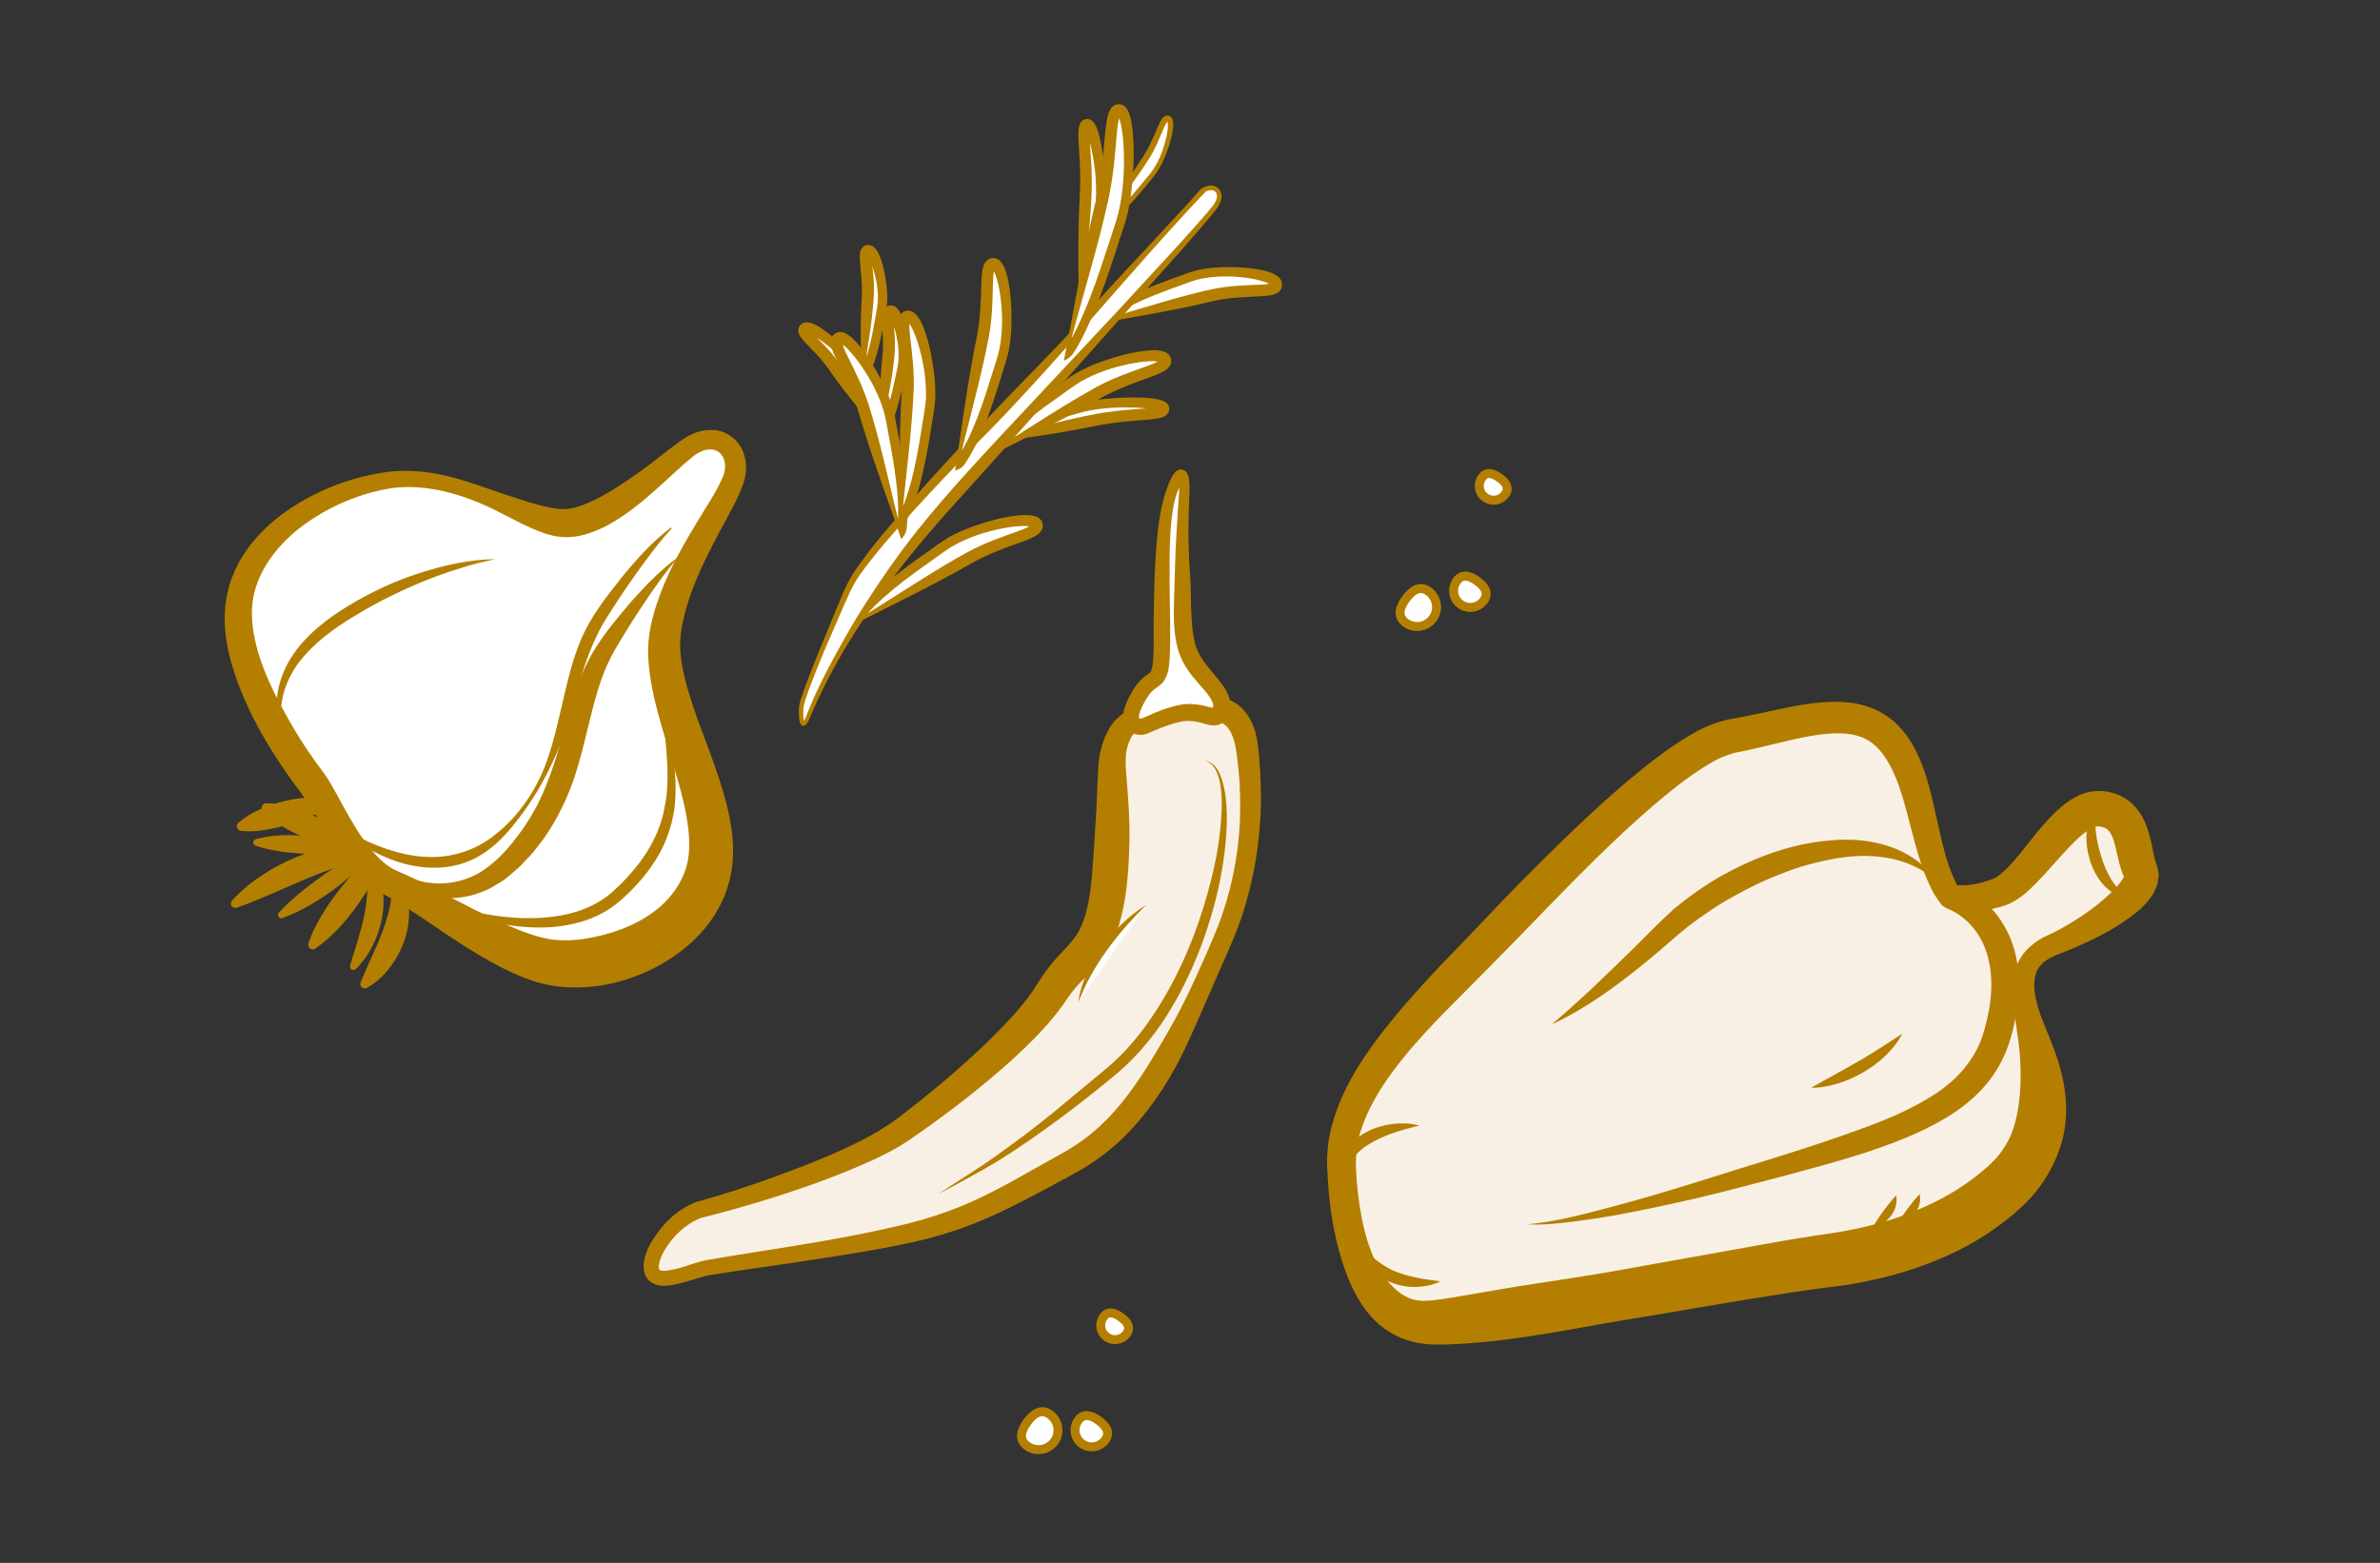 <?xml version="1.0" encoding="utf-8"?>
<!-- Generator: Adobe Illustrator 26.0.1, SVG Export Plug-In . SVG Version: 6.00 Build 0)  -->
<svg version="1.1" id="Capa_1" xmlns="http://www.w3.org/2000/svg" xmlns:xlink="http://www.w3.org/1999/xlink" x="0px" y="0px"
	 viewBox="0 0 199.04 130.72" style="enable-background:new 0 0 199.04 130.72;" xml:space="preserve">
<rect x="0" y="0" width="199.04" height="130.72" fill="#333333" stroke="none"/>
<style type="text/css">
	.st0{fill:#F9F0E5;}
	.st1{fill:#B47F00;}
	.st2{fill-rule:evenodd;clip-rule:evenodd;fill:#F9F0E5;}
	.st3{fill-rule:evenodd;clip-rule:evenodd;fill:#FFFFFF;}
	.st4{fill:#FFFFFF;}
	.st5{fill:none;stroke:#B47F00;stroke-width:3;stroke-miterlimit:10;}
	.st6{fill:#FEFEFE;}
	.st7{fill:#FEFEFE;stroke:#B47F00;stroke-width:1.5;stroke-linecap:round;stroke-linejoin:round;stroke-miterlimit:10;}
	.st8{fill:none;stroke:#B47F00;stroke-width:2;stroke-linecap:round;stroke-linejoin:round;stroke-miterlimit:10;}
	.st9{fill:#FEFEFE;stroke:#B47F00;stroke-width:0.75;stroke-miterlimit:10;}
</style>
<g>
	<g>
		<path class="st4" d="M81.7,37.11c2.24-1.31,6.07-2.27,8.57-2.97c2.51-0.7,7.04-0.57,7.06,0.04c0.02,0.61-2.52,0.34-5.6,0.93
			C88.66,35.7,81.7,37.11,81.7,37.11z"/>
		<path class="st1" d="M81.34,37.25c0.05-0.1,0.1-0.25,0.22-0.4c0.12-0.15,0.28-0.26,0.4-0.33l0.47-0.23
			c0.31-0.14,0.63-0.28,0.95-0.41c0.64-0.25,1.28-0.48,1.92-0.7c1.29-0.43,2.59-0.79,3.89-1.15c0.64-0.17,1.3-0.39,1.99-0.5
			c0.68-0.12,1.37-0.19,2.05-0.23c0.68-0.05,1.37-0.07,2.06-0.05c0.35,0.01,0.69,0.03,1.05,0.07c0.18,0.02,0.36,0.05,0.54,0.09
			c0.19,0.06,0.37,0.07,0.66,0.28c0.03,0.02,0.08,0.06,0.12,0.13c0.04,0.05,0.08,0.11,0.11,0.22c0.05,0.2,0,0.31-0.05,0.45
			c-0.06,0.11-0.14,0.19-0.22,0.26c-0.07,0.04-0.13,0.08-0.2,0.11c-0.24,0.1-0.42,0.13-0.61,0.16c-0.36,0.06-0.7,0.08-1.04,0.11
			c-0.68,0.05-1.34,0.1-2,0.18c-0.66,0.07-1.3,0.17-1.96,0.3c-0.69,0.14-1.39,0.28-2.1,0.4C86.78,36.53,83.94,36.84,81.34,37.25z
			 M82.07,36.98c2.69-0.64,5.13-1.39,7.59-1.94c0.62-0.15,1.24-0.27,1.87-0.39c0.66-0.13,1.36-0.23,2.03-0.3
			c0.68-0.07,1.36-0.12,2.03-0.17c0.33-0.03,0.67-0.05,0.97-0.1c0.15-0.02,0.3-0.06,0.37-0.09c0.01-0.01,0.03-0.01,0.03-0.01
			c-0.03,0.01-0.04,0.04-0.06,0.07c-0.09,0.06,0.03,0.37,0.06,0.35c0.02,0-0.14-0.07-0.27-0.1c-0.14-0.04-0.29-0.07-0.45-0.09
			c-0.31-0.05-0.64-0.08-0.96-0.1c-0.65-0.04-1.32-0.04-1.98-0.02c-0.66,0.03-1.32,0.1-1.96,0.21c-0.64,0.1-1.26,0.3-1.92,0.48
			c-1.3,0.36-2.59,0.71-3.86,1.13c-0.63,0.21-1.26,0.43-1.87,0.68c-0.31,0.13-0.61,0.26-0.9,0.4l-0.44,0.22
			c-0.03,0.02-0.01-0.01-0.04-0.08C82.26,37.06,82.17,36.99,82.07,36.98z"/>
	</g>
	<g>
		<path class="st4" d="M91.83,26.94c1.84-1.78,5.41-2.92,7.72-3.78c2.31-0.86,6.97-0.35,7.2,0.56c0.22,0.91-2.45,0.32-5.38,0.97
			C98.43,25.35,91.83,26.94,91.83,26.94z"/>
		<path class="st1" d="M91.48,27.13c0.03-0.11,0.06-0.26,0.14-0.43c0.08-0.16,0.22-0.3,0.32-0.39L92.36,26
			c0.28-0.2,0.57-0.39,0.86-0.56c0.59-0.34,1.19-0.64,1.8-0.92c1.22-0.56,2.47-1.01,3.71-1.46c0.59-0.23,1.28-0.48,1.96-0.57
			c0.68-0.11,1.36-0.15,2.04-0.15c0.68-0.01,1.35,0.03,2.03,0.12c0.34,0.05,0.68,0.1,1.02,0.19c0.35,0.09,0.69,0.18,1.08,0.47
			l0.14,0.12c0.05,0.06,0.1,0.15,0.14,0.23c0.09,0.16,0.1,0.35,0.06,0.55c-0.07,0.24-0.21,0.38-0.36,0.47
			c-0.12,0.07-0.25,0.12-0.35,0.15c-0.41,0.11-0.74,0.12-1.08,0.14c-0.67,0.04-1.32,0.06-1.96,0.11c-0.64,0.05-1.28,0.14-1.89,0.27
			c-0.66,0.15-1.35,0.32-2.03,0.46C96.79,26.21,94.03,26.65,91.48,27.13z M92.17,26.75c2.59-0.73,4.96-1.5,7.36-2.12
			c0.6-0.16,1.2-0.3,1.83-0.44c0.67-0.14,1.35-0.23,2.02-0.28c0.67-0.05,1.34-0.07,1.99-0.1c0.32-0.02,0.65-0.04,0.88-0.1
			c0.06-0.01,0.08-0.03,0.11-0.04c-0.01,0-0.02,0.01-0.02,0.02c-0.01,0.01-0.04,0.05-0.04,0.08c-0.02,0.04,0.01,0.05-0.01,0.08
			c0,0.01,0.02,0.02,0.02,0.01l-0.05-0.03c-0.13-0.11-0.43-0.25-0.72-0.32c-0.29-0.09-0.6-0.16-0.91-0.21
			c-0.62-0.11-1.27-0.16-1.91-0.18c-0.64-0.01-1.28,0.03-1.91,0.13c-0.63,0.09-1.19,0.29-1.83,0.53c-1.24,0.45-2.47,0.89-3.66,1.43
			c-0.59,0.27-1.17,0.56-1.72,0.89c-0.27,0.16-0.54,0.34-0.79,0.53l-0.37,0.29c-0.02,0.02-0.01,0-0.05-0.06
			C92.35,26.8,92.26,26.75,92.17,26.75z"/>
	</g>
	<g>
		<path class="st4" d="M82.2,38.3c1.59-2.4,5.16-4.75,7.44-6.39s7.37-2.7,7.8-1.87s-2.54,1.14-5.54,2.79
			C88.91,34.48,82.2,38.3,82.2,38.3z"/>
		<path class="st1" d="M81.92,38.57c0.01-0.12,0.01-0.29,0.06-0.48c0.05-0.19,0.15-0.36,0.24-0.48l0.36-0.45
			c0.25-0.29,0.51-0.57,0.78-0.84c0.54-0.54,1.11-1.03,1.69-1.51c1.17-0.95,2.39-1.82,3.6-2.68c0.59-0.42,1.23-0.9,1.93-1.23
			c0.69-0.34,1.4-0.62,2.13-0.85c0.72-0.24,1.46-0.44,2.21-0.58c0.38-0.07,0.76-0.13,1.16-0.16c0.4-0.02,0.79-0.06,1.32,0.12
			c0.12,0.02,0.31,0.17,0.44,0.35c0.1,0.19,0.16,0.42,0.07,0.66c-0.18,0.4-0.44,0.52-0.61,0.63c-0.38,0.21-0.74,0.34-1.1,0.47
			c-0.71,0.26-1.4,0.5-2.08,0.78c-0.68,0.27-1.33,0.58-1.97,0.92c-0.67,0.38-1.35,0.77-2.05,1.14
			C87.35,35.89,84.52,37.23,81.92,38.57z M82.49,38.03c2.59-1.59,4.94-3.16,7.35-4.59c0.6-0.36,1.22-0.71,1.84-1.06
			c0.68-0.37,1.37-0.68,2.08-0.96c0.7-0.28,1.42-0.53,2.11-0.78c0.34-0.12,0.69-0.26,0.95-0.4c0.15-0.06,0.21-0.18,0.19-0.11
			C97,30.2,97,30.24,97.02,30.27c0,0.05,0.07,0.05,0,0.03c-0.17-0.07-0.55-0.11-0.89-0.08c-0.35,0.01-0.7,0.05-1.06,0.11
			c-0.71,0.11-1.42,0.28-2.12,0.49c-0.69,0.21-1.37,0.48-2.02,0.8c-0.65,0.31-1.2,0.72-1.83,1.17c-1.21,0.86-2.42,1.71-3.56,2.64
			c-0.57,0.47-1.12,0.95-1.64,1.46c-0.26,0.26-0.5,0.52-0.74,0.79l-0.34,0.42c-0.02,0.03-0.02,0.01-0.08-0.03
			C82.7,38.02,82.59,38,82.49,38.03z"/>
	</g>
	<g>
		<path class="st4" d="M71.47,52.08c1.59-2.4,5.16-4.75,7.44-6.39c2.29-1.64,7.37-2.7,7.8-1.87s-2.54,1.14-5.54,2.79
			S71.47,52.08,71.47,52.08z"/>
		<path class="st1" d="M71.18,52.35c0.01-0.12,0.01-0.29,0.06-0.48c0.05-0.19,0.15-0.36,0.24-0.48l0.36-0.45
			c0.25-0.29,0.51-0.57,0.78-0.84c0.54-0.54,1.11-1.03,1.69-1.51c1.17-0.95,2.39-1.82,3.6-2.68c0.59-0.42,1.23-0.9,1.93-1.23
			c0.69-0.34,1.4-0.62,2.13-0.85c0.72-0.24,1.46-0.44,2.21-0.58c0.38-0.07,0.76-0.13,1.16-0.16c0.4-0.02,0.79-0.06,1.32,0.12
			c0.12,0.02,0.31,0.17,0.44,0.35c0.1,0.19,0.16,0.42,0.07,0.66c-0.18,0.4-0.44,0.52-0.61,0.63c-0.38,0.21-0.74,0.34-1.1,0.47
			c-0.71,0.26-1.4,0.5-2.08,0.78c-0.68,0.27-1.33,0.58-1.97,0.92c-0.67,0.38-1.35,0.77-2.05,1.14
			C76.61,49.66,73.78,51.01,71.18,52.35z M71.75,51.81c2.59-1.59,4.94-3.16,7.35-4.59c0.6-0.36,1.22-0.71,1.84-1.05
			c0.68-0.37,1.37-0.68,2.08-0.96c0.7-0.28,1.42-0.53,2.11-0.78c0.34-0.12,0.69-0.26,0.95-0.4c0.15-0.06,0.21-0.18,0.19-0.11
			c-0.01,0.06-0.01,0.1,0.01,0.13c0,0.05,0.07,0.05,0,0.03c-0.17-0.07-0.55-0.11-0.89-0.08c-0.35,0.01-0.7,0.05-1.06,0.11
			c-0.71,0.11-1.42,0.28-2.12,0.49c-0.69,0.21-1.37,0.48-2.02,0.8c-0.65,0.31-1.2,0.72-1.83,1.17c-1.21,0.86-2.42,1.71-3.56,2.64
			c-0.57,0.47-1.12,0.95-1.64,1.46c-0.26,0.26-0.5,0.52-0.74,0.79l-0.34,0.42c-0.02,0.03-0.02,0.01-0.08-0.03
			C71.96,51.8,71.85,51.78,71.75,51.81z"/>
	</g>
	<g>
		<path class="st4" d="M67.55,60.05c0,0,3.02-8.31,11.97-18.28s21.52-23.4,22.26-24.7c0.74-1.29-0.66-1.87-1.45-0.87
			s-7.41,7.98-10.01,11.16c-2.6,3.18-17.57,17.81-19.32,21.78c-1.75,3.97-3.91,9.13-3.98,9.99C66.94,59.99,67.05,61.25,67.55,60.05z
			"/>
		<path class="st1" d="M67.39,59.99c0.86-2.26,2-4.39,3.18-6.49c1.18-2.1,2.49-4.13,3.88-6.1c2.77-3.96,6.05-7.52,9.31-11.02
			l9.84-10.51l4.87-5.29c0.81-0.89,1.61-1.78,2.39-2.68c0.36-0.46,0.83-0.89,0.91-1.39c0.04-0.25-0.05-0.46-0.24-0.55
			c-0.2-0.09-0.47-0.07-0.69,0.06C94.33,22.86,88.3,30.5,81.52,37.26c-1.64,1.75-3.31,3.47-4.92,5.24
			c-1.61,1.77-3.23,3.55-4.61,5.47c-0.7,0.94-1.13,2.05-1.62,3.15l-1.43,3.3c-0.46,1.11-0.91,2.22-1.32,3.34
			c-0.19,0.57-0.44,1.12-0.44,1.68c-0.01,0.29,0,0.59,0.06,0.85c0.01,0.06,0.05,0.12,0.03,0.1c-0.02-0.02-0.09-0.01-0.08-0.01
			c0,0,0.01-0.01,0.03-0.04C67.27,60.26,67.33,60.12,67.39,59.99z M67.7,60.11c-0.07,0.15-0.12,0.29-0.24,0.44
			c-0.02,0.03-0.07,0.08-0.13,0.12c-0.05,0.04-0.21,0.06-0.29-0.01c-0.13-0.12-0.14-0.21-0.16-0.29c-0.08-0.33-0.07-0.63-0.07-0.94
			c0-0.65,0.27-1.22,0.45-1.79c0.41-1.13,0.86-2.25,1.31-3.36l1.37-3.33l0.7-1.66c0.25-0.54,0.55-1.12,0.9-1.6
			c1.37-2.01,2.96-3.82,4.53-5.63c1.59-1.81,3.2-3.59,4.86-5.32c1.65-1.74,3.3-3.49,4.98-5.2c1.67-1.73,3.36-3.41,4.9-5.25
			c1.59-1.81,3.23-3.56,4.87-5.31l2.45-2.64l1.22-1.32l0.6-0.67c0.18-0.2,0.38-0.5,0.69-0.66c0.3-0.17,0.69-0.24,1.04-0.08
			c0.37,0.16,0.54,0.61,0.47,0.96c-0.12,0.72-0.63,1.13-0.98,1.61c-0.78,0.92-1.56,1.83-2.36,2.73l-4.8,5.37l-9.58,10.74
			c-3.16,3.62-6.51,7.04-9.4,10.84C72.14,51.63,69.53,55.7,67.7,60.11z"/>
	</g>
	<g>
		<path class="st4" d="M72.15,31.45c0.94-1.48,1.29-4.04,1.6-5.71c0.31-1.67-0.51-4.75-1.11-4.78c-0.6-0.03,0.05,1.69-0.06,3.76
			S72.15,31.45,72.15,31.45z"/>
		<path class="st1" d="M72.27,31.08c-0.03-0.07-0.11-0.13-0.18-0.14c-0.08-0.01-0.11,0.03-0.11,0.03l0.14-0.28
			c0.09-0.19,0.17-0.39,0.25-0.59c0.15-0.41,0.28-0.83,0.38-1.26c0.21-0.86,0.36-1.74,0.52-2.63c0.08-0.47,0.16-0.85,0.15-1.28
			c0-0.42-0.04-0.86-0.11-1.29c-0.08-0.43-0.19-0.85-0.32-1.26c-0.07-0.2-0.14-0.4-0.23-0.58c-0.08-0.18-0.21-0.36-0.25-0.39
			c0,0-0.01-0.01,0,0c0.02,0.02,0.05,0.03,0.08,0.03c0.07,0.01,0.1,0,0.2-0.05c0.14-0.14,0.07-0.12,0.08-0.04
			c-0.01,0.15,0.01,0.37,0.04,0.58c0.05,0.44,0.12,0.9,0.15,1.36c0.03,0.47,0.05,0.94,0.02,1.42c-0.03,0.43-0.05,0.83-0.1,1.25
			C72.83,27.59,72.51,29.23,72.27,31.08z M72.03,31.82c0-1.76-0.09-3.73-0.02-5.7c0.01-0.49,0.05-0.98,0.07-1.46
			c0.02-0.43,0.01-0.86-0.03-1.29l-0.12-1.34c-0.02-0.23-0.05-0.46-0.02-0.77c0.03-0.13,0-0.38,0.32-0.65
			c0.17-0.13,0.35-0.14,0.51-0.11c0.08,0.02,0.17,0.05,0.24,0.09c0.06,0.04,0.09,0.07,0.13,0.1c0.28,0.28,0.36,0.51,0.47,0.75
			c0.1,0.23,0.17,0.46,0.23,0.69c0.13,0.46,0.22,0.92,0.28,1.39c0.07,0.46,0.11,0.93,0.11,1.41c0.01,0.48-0.09,0.99-0.17,1.41
			c-0.16,0.89-0.32,1.79-0.54,2.68c-0.12,0.45-0.24,0.89-0.4,1.34c-0.08,0.22-0.17,0.44-0.27,0.66l-0.16,0.32
			c-0.05,0.1-0.15,0.23-0.28,0.32C72.25,31.76,72.12,31.79,72.03,31.82z"/>
	</g>
	<g>
		<path class="st4" d="M73.47,36c-0.18-1.74-1.5-3.97-2.3-5.47c-0.8-1.5-3.35-3.41-3.83-3.06c-0.49,0.35,1.09,1.29,2.29,2.98
			S73.47,36,73.47,36z"/>
		<path class="st1" d="M73.33,35.63c-0.07-0.04-0.17-0.04-0.23,0.01c-0.06,0.04-0.07,0.1-0.07,0.09l-0.06-0.31
			c-0.05-0.21-0.11-0.41-0.17-0.62c-0.13-0.41-0.3-0.82-0.48-1.22c-0.37-0.81-0.8-1.59-1.23-2.39c-0.22-0.42-0.41-0.77-0.68-1.1
			c-0.26-0.33-0.56-0.65-0.89-0.94c-0.33-0.28-0.67-0.55-1.03-0.78c-0.18-0.12-0.36-0.23-0.54-0.31c-0.17-0.09-0.39-0.16-0.44-0.15
			c0,0-0.02,0,0,0c0.03,0,0.06-0.01,0.08-0.02c0.06-0.04,0.08-0.06,0.12-0.16c0.03-0.19-0.02-0.14,0.04-0.08
			c0.09,0.12,0.24,0.28,0.39,0.43c0.31,0.31,0.65,0.63,0.97,0.97c0.32,0.34,0.62,0.71,0.9,1.1c0.24,0.35,0.48,0.69,0.7,1.04
			C71.6,32.56,72.36,34.04,73.33,35.63z M73.6,36.37c-1.09-1.38-2.39-2.87-3.56-4.46c-0.29-0.39-0.58-0.8-0.85-1.19
			c-0.25-0.35-0.53-0.68-0.82-1l-0.93-0.97c-0.16-0.17-0.32-0.34-0.5-0.59c-0.06-0.12-0.24-0.29-0.15-0.71
			c0.06-0.21,0.19-0.32,0.33-0.41c0.08-0.04,0.16-0.06,0.24-0.08c0.07-0.01,0.11,0,0.17,0c0.4,0.05,0.6,0.17,0.83,0.29
			c0.22,0.12,0.42,0.26,0.61,0.4c0.39,0.28,0.74,0.59,1.08,0.91c0.34,0.32,0.67,0.66,0.96,1.04c0.3,0.37,0.54,0.83,0.74,1.21
			c0.43,0.8,0.86,1.6,1.24,2.44c0.19,0.42,0.37,0.85,0.52,1.3c0.08,0.22,0.14,0.45,0.2,0.68l0.08,0.35
			c0.02,0.11,0.03,0.27-0.02,0.43C73.74,36.18,73.65,36.29,73.6,36.37z"/>
	</g>
	<g>
		<path class="st4" d="M73.6,36.48c1-1.44,1.46-3.98,1.83-5.64s-0.31-4.76-0.9-4.82s-0.02,1.69-0.21,3.75S73.6,36.48,73.6,36.48z"/>
		<path class="st1" d="M73.74,36.11c-0.03-0.07-0.1-0.14-0.18-0.14c-0.08-0.01-0.12,0.03-0.11,0.03l0.16-0.28
			c0.1-0.19,0.19-0.38,0.27-0.58c0.17-0.4,0.31-0.82,0.43-1.24c0.25-0.85,0.44-1.73,0.63-2.61c0.1-0.46,0.19-0.85,0.2-1.27
			c0.02-0.42,0-0.86-0.06-1.29c-0.06-0.43-0.15-0.86-0.27-1.27c-0.06-0.2-0.13-0.41-0.21-0.59c-0.07-0.18-0.19-0.37-0.23-0.4
			c0,0-0.01-0.01,0,0c0.02,0.02,0.05,0.03,0.08,0.04c0.07,0.01,0.1,0,0.2-0.04c0.15-0.13,0.08-0.12,0.08-0.04
			c-0.01,0.15,0,0.37,0.01,0.59c0.03,0.44,0.08,0.9,0.1,1.37c0.01,0.47,0.01,0.94-0.04,1.42c-0.04,0.43-0.09,0.83-0.15,1.24
			C74.43,32.65,74.05,34.27,73.74,36.11z M73.46,36.84c0.07-1.76,0.07-3.73,0.22-5.7c0.03-0.49,0.09-0.98,0.13-1.45
			c0.04-0.42,0.04-0.86,0.03-1.29l-0.07-1.34c-0.01-0.23-0.03-0.47,0.01-0.77c0.03-0.13,0.01-0.38,0.35-0.64
			c0.18-0.12,0.35-0.12,0.52-0.09c0.08,0.02,0.16,0.06,0.24,0.1c0.06,0.04,0.08,0.07,0.13,0.11c0.27,0.29,0.34,0.53,0.43,0.76
			c0.09,0.24,0.15,0.47,0.2,0.7c0.11,0.46,0.18,0.93,0.22,1.4c0.05,0.47,0.07,0.94,0.05,1.42c-0.01,0.48-0.13,0.98-0.23,1.4
			c-0.2,0.88-0.39,1.77-0.66,2.66c-0.13,0.44-0.28,0.88-0.45,1.32c-0.09,0.22-0.19,0.43-0.29,0.65l-0.17,0.32
			c-0.06,0.09-0.16,0.23-0.29,0.31C73.68,36.79,73.55,36.82,73.46,36.84z"/>
	</g>
	<g>
		<path class="st4" d="M92.16,18.81c1.55-0.83,3.11-2.88,4.2-4.18c1.09-1.31,1.9-4.38,1.39-4.7s-0.79,1.5-1.9,3.24
			C94.74,14.91,92.16,18.81,92.16,18.81z"/>
		<path class="st1" d="M92.3,18.68c0.07-0.12-0.01-0.2,0.04-0.2l0.27-0.18c0.18-0.13,0.35-0.26,0.52-0.41
			c0.34-0.29,0.66-0.6,0.96-0.92c0.62-0.65,1.19-1.34,1.76-2.04c0.61-0.67,1.03-1.42,1.34-2.26c0.15-0.42,0.27-0.84,0.37-1.27
			c0.08-0.41,0.16-0.91,0.07-1.21c-0.02-0.08-0.02-0.02,0.01-0.04c0.04-0.02-0.03,0.02-0.08,0.11c-0.1,0.16-0.2,0.36-0.28,0.57
			c-0.18,0.41-0.35,0.83-0.54,1.25c-0.2,0.42-0.41,0.83-0.66,1.22l-0.72,1.09C94.39,15.78,93.34,17.18,92.3,18.68z M92.01,18.94
			c0.94-1.53,1.87-3.15,2.88-4.75L95.66,13c0.24-0.37,0.44-0.76,0.63-1.16c0.19-0.4,0.36-0.81,0.54-1.23
			c0.09-0.21,0.18-0.42,0.33-0.64c0.07-0.1,0.16-0.26,0.42-0.31c0.25-0.04,0.47,0.21,0.48,0.35c0.14,0.58,0,1-0.09,1.47
			c-0.11,0.45-0.25,0.89-0.42,1.32c-0.31,0.85-0.79,1.71-1.4,2.37c-0.57,0.7-1.15,1.4-1.78,2.06c-0.32,0.33-0.64,0.65-0.99,0.95
			c-0.18,0.15-0.36,0.29-0.55,0.43l-0.29,0.2C92.42,18.91,92.14,18.95,92.01,18.94z"/>
	</g>
	<g>
		<path class="st4" d="M90.28,26.31c0.97-2.41,1.37-6.33,1.7-8.91c0.33-2.58-0.45-7.05-1.06-6.98s0.03,2.54-0.11,5.67
			C90.67,19.23,90.28,26.31,90.28,26.31z"/>
		<path class="st1" d="M90.37,25.93c-0.03-0.09-0.11-0.18-0.19-0.19c-0.08-0.02-0.1,0-0.09-0.03l0.15-0.47
			c0.09-0.31,0.18-0.63,0.26-0.95c0.16-0.64,0.29-1.3,0.41-1.95c0.23-1.32,0.39-2.65,0.56-3.98c0.08-0.68,0.19-1.33,0.19-1.97
			c0.02-0.65-0.01-1.32-0.07-1.97c-0.07-0.66-0.17-1.31-0.31-1.95c-0.07-0.32-0.15-0.64-0.24-0.94c-0.05-0.15-0.1-0.3-0.16-0.43
			c-0.05-0.12-0.15-0.27-0.14-0.25c-0.02,0.03,0.31,0.11,0.36,0.01c0.04-0.02,0.06-0.04,0.06-0.07c0,0,0,0.02-0.01,0.03
			c-0.02,0.07-0.03,0.23-0.03,0.38c0,0.3,0.02,0.64,0.04,0.97c0.05,0.67,0.1,1.35,0.13,2.03c0.03,0.68,0.03,1.38,0,2.05
			c-0.03,0.64-0.06,1.27-0.12,1.9C91,20.65,90.62,23.18,90.37,25.93z M90.2,26.69c0.03-2.63-0.07-5.48,0.02-8.36
			c0.02-0.71,0.06-1.43,0.09-2.13c0.03-0.67,0.04-1.32,0.02-1.99c-0.02-0.66-0.07-1.33-0.11-2c-0.02-0.34-0.04-0.68-0.04-1.05
			c0.01-0.19,0.01-0.37,0.07-0.63c0.02-0.07,0.05-0.14,0.08-0.21c0.06-0.09,0.13-0.19,0.23-0.26C90.7,10,90.79,9.93,91,9.96
			c0.11,0.01,0.18,0.04,0.23,0.07c0.07,0.04,0.11,0.07,0.14,0.1c0.25,0.26,0.29,0.43,0.37,0.61c0.07,0.18,0.12,0.35,0.17,0.53
			c0.09,0.34,0.16,0.69,0.22,1.03c0.12,0.68,0.2,1.36,0.25,2.05c0.06,0.68,0.09,1.37,0.07,2.06c-0.01,0.7-0.13,1.39-0.21,2.05
			c-0.17,1.34-0.34,2.68-0.58,4.02c-0.12,0.67-0.25,1.34-0.41,2.01c-0.08,0.33-0.17,0.67-0.27,1l-0.16,0.5
			c-0.05,0.13-0.13,0.31-0.26,0.45C90.43,26.55,90.29,26.63,90.2,26.69z"/>
	</g>
	<g>
		<path class="st4" d="M75.35,44.7c0.53-2.82-0.39-6.96-0.88-9.71s-3.4-7.02-4.29-6.73c-0.89,0.3,1.03,2.58,2.03,5.82
			S75.35,44.7,75.35,44.7z"/>
		<path class="st1" d="M75.33,44.31c-0.05-0.09-0.14-0.16-0.21-0.17c-0.07-0.01-0.09,0-0.08-0.04l0.05-0.53
			c0.02-0.36,0.03-0.72,0.02-1.08c-0.01-0.72-0.07-1.45-0.16-2.17c-0.17-1.45-0.44-2.9-0.71-4.35c-0.14-0.75-0.25-1.43-0.5-2.1
			c-0.24-0.67-0.54-1.33-0.89-1.96c-0.36-0.63-0.75-1.24-1.18-1.81c-0.22-0.28-0.44-0.56-0.68-0.81c-0.22-0.25-0.52-0.49-0.69-0.55
			c-0.07-0.04-0.02,0.01,0.02-0.02c0.03-0.01,0.06-0.03,0.1-0.08c0.03-0.07-0.01,0.05,0.06,0.2c0.09,0.29,0.25,0.62,0.4,0.95
			c0.32,0.65,0.66,1.32,0.97,2.01c0.31,0.69,0.59,1.39,0.82,2.12c0.2,0.68,0.41,1.35,0.59,2.03C74,38.64,74.58,41.39,75.33,44.31z
			 M75.37,45.09c-0.93-2.75-2.03-5.67-2.97-8.66c-0.24-0.74-0.46-1.49-0.68-2.23c-0.21-0.68-0.47-1.36-0.77-2.02
			c-0.29-0.67-0.62-1.31-0.95-1.99c-0.16-0.34-0.33-0.68-0.45-1.1c-0.05-0.2-0.16-0.47,0.01-0.88c0.11-0.23,0.31-0.35,0.51-0.42
			c0.22-0.04,0.45-0.01,0.55,0.05c0.51,0.24,0.76,0.53,1.03,0.82c0.27,0.29,0.5,0.6,0.72,0.91c0.44,0.62,0.83,1.27,1.18,1.94
			c0.36,0.67,0.68,1.35,0.94,2.08c0.27,0.72,0.4,1.51,0.53,2.21c0.27,1.45,0.55,2.92,0.72,4.41c0.09,0.74,0.15,1.49,0.16,2.25
			c0.01,0.38,0,0.76-0.02,1.14l-0.05,0.57c-0.02,0.14-0.06,0.34-0.16,0.51C75.57,44.88,75.45,45,75.37,45.09z"/>
	</g>
	<g>
		<path class="st4" d="M75.32,43.67c1.45-2.47,1.97-6.68,2.43-9.44c0.46-2.76-0.84-7.76-1.78-7.78c-0.94-0.02,0.1,2.77-0.05,6.17
			S75.32,43.67,75.32,43.67z"/>
		<path class="st1" d="M75.43,43.29c-0.01-0.1-0.08-0.19-0.14-0.23c-0.06-0.04-0.08-0.03-0.06-0.06l0.22-0.48
			c0.14-0.33,0.27-0.66,0.38-1.01c0.23-0.68,0.42-1.39,0.58-2.1c0.33-1.42,0.56-2.88,0.79-4.34c0.12-0.75,0.25-1.43,0.24-2.14
			c0-0.71-0.06-1.44-0.18-2.15c-0.12-0.71-0.29-1.42-0.5-2.1c-0.11-0.34-0.23-0.68-0.37-0.99c-0.13-0.31-0.33-0.63-0.47-0.75
			c-0.05-0.06-0.02,0,0.02-0.01c0.04,0.01,0.06-0.01,0.12-0.05c0.05-0.06-0.02,0.05-0.01,0.21c-0.01,0.3,0.02,0.67,0.06,1.03
			c0.08,0.72,0.18,1.47,0.24,2.22c0.06,0.75,0.09,1.51,0.06,2.28c-0.04,0.71-0.07,1.41-0.13,2.11
			C76.08,37.5,75.71,40.29,75.43,43.29z M75.2,44.04c0.05-2.9,0-6.03,0.11-9.15c0.02-0.78,0.07-1.56,0.11-2.32
			c0.03-0.71,0.01-1.44-0.04-2.16c-0.05-0.73-0.14-1.45-0.22-2.19c-0.04-0.38-0.08-0.75-0.06-1.19c0.02-0.2,0.01-0.49,0.3-0.83
			c0.18-0.18,0.41-0.23,0.62-0.22c0.22,0.04,0.43,0.15,0.5,0.24c0.4,0.39,0.53,0.75,0.69,1.12c0.15,0.37,0.27,0.73,0.37,1.1
			c0.21,0.74,0.35,1.48,0.46,2.23c0.11,0.75,0.19,1.5,0.18,2.27c0.01,0.77-0.13,1.56-0.25,2.26c-0.23,1.46-0.47,2.93-0.81,4.39
			c-0.17,0.73-0.36,1.46-0.61,2.17c-0.12,0.36-0.26,0.71-0.41,1.07l-0.24,0.52c-0.07,0.13-0.17,0.3-0.32,0.43
			C75.46,43.91,75.31,43.98,75.2,44.04z"/>
	</g>
	<g>
		<path class="st4" d="M80.03,39.01c1.79-2.24,2.9-6.34,3.75-9s0.27-7.8-0.66-7.95s-0.29,2.76-0.92,6.1S80.03,39.01,80.03,39.01z"/>
		<path class="st1" d="M80.2,38.66c0-0.1-0.05-0.2-0.11-0.25c-0.06-0.05-0.08-0.04-0.05-0.07l0.29-0.45
			c0.18-0.31,0.36-0.62,0.52-0.94c0.33-0.65,0.61-1.32,0.88-2c0.53-1.36,0.96-2.77,1.4-4.18c0.23-0.73,0.45-1.38,0.54-2.09
			c0.1-0.71,0.14-1.43,0.13-2.15c-0.02-0.72-0.08-1.45-0.2-2.15c-0.06-0.35-0.13-0.7-0.23-1.03c-0.08-0.32-0.24-0.67-0.35-0.81
			c-0.04-0.06-0.02,0,0.02-0.01c0.03,0.01,0.07,0,0.12-0.03c0.06-0.05-0.03,0.04-0.04,0.2c-0.06,0.3-0.07,0.66-0.08,1.02
			c-0.02,0.73-0.03,1.48-0.08,2.23c-0.05,0.75-0.13,1.51-0.27,2.26c-0.14,0.7-0.27,1.38-0.43,2.07
			C81.66,33.01,80.9,35.72,80.2,38.66z M79.87,39.36c0.46-2.87,0.85-5.97,1.41-9.04c0.13-0.77,0.29-1.53,0.44-2.29
			c0.13-0.7,0.21-1.42,0.26-2.14c0.05-0.73,0.06-1.45,0.09-2.2c0.02-0.38,0.03-0.75,0.11-1.18c0.05-0.2,0.08-0.49,0.42-0.78
			c0.2-0.15,0.44-0.17,0.65-0.13c0.21,0.07,0.41,0.2,0.46,0.31c0.34,0.44,0.42,0.82,0.53,1.21c0.1,0.38,0.16,0.76,0.21,1.14
			c0.1,0.76,0.14,1.51,0.14,2.27c0.01,0.76-0.03,1.51-0.14,2.27c-0.1,0.77-0.35,1.52-0.56,2.21c-0.44,1.41-0.88,2.84-1.42,4.23
			c-0.27,0.7-0.57,1.39-0.91,2.07c-0.17,0.34-0.36,0.67-0.55,1l-0.31,0.48c-0.08,0.12-0.22,0.27-0.38,0.38
			C80.14,39.27,79.98,39.32,79.87,39.36z"/>
	</g>
	<g>
		<path class="st4" d="M89.13,29.82c2.01-2.83,3.47-7.84,4.55-11.12s0.87-9.4-0.07-9.52c-0.94-0.11-0.51,3.34-1.42,7.41
			C91.29,20.66,89.13,29.82,89.13,29.82z"/>
		<path class="st1" d="M89.29,29.47c0.01-0.12-0.04-0.24-0.09-0.3c-0.05-0.06-0.06-0.07-0.03-0.12l0.34-0.56
			c0.21-0.38,0.42-0.77,0.61-1.17c0.38-0.8,0.73-1.62,1.05-2.45c0.64-1.66,1.19-3.37,1.75-5.08c0.28-0.87,0.58-1.69,0.73-2.54
			c0.17-0.86,0.27-1.74,0.32-2.62c0.04-0.88,0.04-1.77-0.02-2.65c-0.03-0.44-0.08-0.87-0.15-1.29c-0.07-0.4-0.2-0.89-0.33-1.05
			c-0.01-0.02-0.01,0,0.01,0c0.04,0.03,0.1,0.03,0.12,0.04c0.03-0.01,0.05-0.03,0.07-0.02c0.02-0.02,0.02-0.03,0.01,0
			c-0.04,0.05-0.1,0.27-0.14,0.45c-0.08,0.4-0.12,0.85-0.16,1.29c-0.08,0.89-0.15,1.8-0.26,2.7c-0.11,0.9-0.26,1.82-0.45,2.7
			c-0.2,0.84-0.38,1.68-0.6,2.51C91.23,22.62,90.22,25.93,89.29,29.47z M88.97,30.18c0.69-3.47,1.31-7.17,2.1-10.86
			c0.19-0.92,0.41-1.83,0.62-2.74c0.2-0.87,0.34-1.73,0.45-2.61c0.11-0.88,0.19-1.77,0.27-2.67c0.05-0.45,0.09-0.91,0.18-1.39
			c0.07-0.25,0.09-0.48,0.3-0.81c0.04-0.07,0.11-0.16,0.23-0.24c0.1-0.08,0.23-0.13,0.37-0.14c0.13-0.03,0.3,0.01,0.44,0.08
			c0.11,0.07,0.21,0.16,0.26,0.23c0.22,0.3,0.27,0.54,0.34,0.78c0.06,0.24,0.11,0.48,0.14,0.71c0.07,0.47,0.1,0.93,0.12,1.39
			c0.04,0.92,0.02,1.83-0.05,2.74c-0.06,0.91-0.16,1.82-0.34,2.73c-0.16,0.92-0.49,1.79-0.76,2.63c-0.55,1.71-1.11,3.43-1.76,5.12
			c-0.33,0.84-0.68,1.68-1.07,2.51c-0.2,0.41-0.41,0.82-0.63,1.22l-0.35,0.59c-0.09,0.14-0.23,0.32-0.4,0.45
			C89.26,30.04,89.09,30.11,88.97,30.18z"/>
	</g>
</g>
<g>
	<g>
		<path class="st1" d="M19.4,75.33c0.75-0.85,1.62-1.53,2.54-2.14c0.92-0.61,1.9-1.13,2.94-1.54c1.04-0.41,2.12-0.75,3.27-0.87
			c1.13-0.13,2.34-0.11,3.43,0.34c0.19,0.08,0.28,0.29,0.2,0.48c-0.05,0.13-0.18,0.21-0.31,0.23l-0.02,0
			c-1.03,0.08-1.99,0.32-2.96,0.61c-0.96,0.29-1.91,0.66-2.86,1.06c-1.9,0.78-3.78,1.7-5.82,2.42l-0.01,0
			c-0.19,0.07-0.4-0.03-0.47-0.22C19.28,75.57,19.31,75.43,19.4,75.33z"/>
	</g>
	<g>
		<path class="st1" d="M25.8,78.88c0.27-0.8,0.63-1.52,1.04-2.21c0.4-0.69,0.85-1.35,1.33-1.98c0.48-0.63,0.98-1.25,1.51-1.83
			c0.26-0.3,0.54-0.58,0.82-0.86c0.27-0.26,0.59-0.6,0.8-0.75l0.18-0.14c0.14-0.11,0.35-0.08,0.45,0.07
			c0.05,0.07,0.07,0.16,0.06,0.24c-0.08,0.6-0.24,0.9-0.39,1.32c-0.17,0.38-0.34,0.75-0.54,1.11c-0.38,0.72-0.83,1.39-1.3,2.04
			c-0.47,0.65-0.98,1.27-1.54,1.85c-0.56,0.58-1.16,1.13-1.86,1.6c-0.18,0.12-0.41,0.07-0.53-0.11
			C25.77,79.11,25.76,78.99,25.8,78.88z"/>
	</g>
	<g>
		<path class="st1" d="M30.18,82.13c0.57-1.44,1.22-2.71,1.73-4c0.26-0.65,0.44-1.3,0.62-1.96c0.16-0.67,0.23-1.35,0.32-2.12l0-0.04
			c0.02-0.2,0.21-0.35,0.41-0.33c0.12,0.01,0.22,0.08,0.28,0.18c0.43,0.73,0.66,1.59,0.67,2.45c0.01,0.86-0.16,1.72-0.44,2.51
			c-0.3,0.79-0.71,1.52-1.22,2.17c-0.51,0.65-1.1,1.21-1.86,1.63c-0.18,0.1-0.41,0.04-0.51-0.15c-0.06-0.1-0.06-0.22-0.02-0.32
			L30.18,82.13z"/>
	</g>
	<g>
		<path class="st1" d="M29.28,80.75c0.44-1.46,0.91-2.85,1.2-4.24c0.14-0.7,0.21-1.4,0.24-2.1c0.02-0.71-0.07-1.4-0.17-2.16l0-0.02
			c-0.02-0.15,0.08-0.29,0.23-0.31c0.1-0.01,0.2,0.03,0.26,0.11c0.48,0.66,0.82,1.46,0.95,2.28c0.13,0.83,0.1,1.67-0.04,2.48
			c-0.16,0.81-0.42,1.59-0.79,2.31c-0.37,0.72-0.82,1.39-1.42,1.96c-0.11,0.1-0.29,0.1-0.39-0.01c-0.07-0.07-0.09-0.18-0.06-0.27
			L29.28,80.75z"/>
	</g>
	<g>
		<path class="st1" d="M19.94,68.82c0.52-0.46,1.09-0.79,1.68-1.07c0.59-0.28,1.19-0.49,1.82-0.66c0.62-0.16,1.26-0.3,1.92-0.35
			c0.65-0.06,1.34-0.07,2.04,0.12c0.2,0.05,0.33,0.26,0.27,0.46c-0.03,0.1-0.1,0.19-0.18,0.24l-0.03,0.01
			c-1.12,0.62-2.28,1.08-3.48,1.43c-0.6,0.18-1.21,0.32-1.85,0.42c-0.63,0.1-1.28,0.15-1.96,0.08c-0.21-0.02-0.37-0.21-0.36-0.42
			C19.82,68.97,19.87,68.88,19.94,68.82z"/>
	</g>
	<g>
		<path class="st1" d="M21.39,70.19c1.29-0.36,2.58-0.38,3.86-0.29c0.64,0.05,1.28,0.14,1.92,0.28c0.63,0.14,1.28,0.33,1.88,0.68
			c0.13,0.08,0.18,0.25,0.1,0.38c-0.05,0.08-0.13,0.13-0.22,0.14l-0.02,0c-1.26,0.08-2.51,0.09-3.77,0.01
			c-1.26-0.09-2.51-0.23-3.77-0.66c-0.15-0.05-0.23-0.21-0.18-0.36C21.22,70.28,21.3,70.22,21.39,70.19z"/>
	</g>
	<g>
		<path class="st1" d="M22.25,67.19c0.7-0.02,1.34,0.1,1.97,0.27c0.63,0.17,1.23,0.39,1.82,0.67c0.58,0.28,1.15,0.59,1.69,0.97
			c0.54,0.38,1.07,0.81,1.48,1.41c0.12,0.17,0.08,0.41-0.09,0.53c-0.09,0.06-0.19,0.08-0.29,0.06l-0.03-0.01
			c-1.26-0.25-2.44-0.65-3.59-1.15c-0.57-0.25-1.14-0.54-1.68-0.87c-0.54-0.33-1.07-0.71-1.55-1.2c-0.15-0.15-0.15-0.4,0-0.55
			C22.05,67.23,22.15,67.19,22.25,67.19z"/>
	</g>
	<g>
		<path class="st1" d="M23.32,76.33c1.11-1.2,2.37-2.17,3.65-3.09c1.28-0.92,2.63-1.76,3.9-2.61l0.03-0.02
			c0.13-0.08,0.29-0.05,0.38,0.07c0.06,0.09,0.06,0.2,0.01,0.28c-0.42,0.78-1,1.37-1.58,1.94c-0.59,0.56-1.22,1.07-1.87,1.55
			c-1.3,0.94-2.68,1.78-4.23,2.34c-0.14,0.05-0.3-0.02-0.35-0.17C23.23,76.51,23.26,76.4,23.32,76.33z"/>
	</g>
	<g>
		<path class="st4" d="M57.5,37.48c-2.26,1.66-7.21,6.79-10.82,6.26s-8.91-4.72-15.03-3.44c-6.11,1.29-11.69,5.58-11.74,11.11
			c-0.05,5.53,4.95,12.43,6.12,13.95s3.88,7.26,6.74,8.52s8.69,5.58,12.87,6.52s11.84-1.32,13.53-7.24
			c1.7-5.91-4.56-14.5-3.55-20.36s5.49-11.01,5.84-13.27C61.83,37.28,59.75,35.83,57.5,37.48z"/>
		<path class="st1" d="M57.99,38.15c-2.24,1.84-4.32,4.22-7.2,5.8c-0.74,0.38-1.53,0.71-2.43,0.89c-0.46,0.06-0.92,0.13-1.42,0.07
			c-0.52-0.03-0.9-0.17-1.32-0.27c-1.59-0.55-2.89-1.33-4.24-1.99c-2.67-1.31-5.59-2.16-8.43-1.85c-2.82,0.4-5.63,1.62-7.87,3.35
			c-2.24,1.74-3.92,4.2-4.01,6.83c-0.08,2.63,1.03,5.42,2.38,7.96c0.68,1.28,1.42,2.55,2.24,3.77c0.41,0.61,0.83,1.21,1.27,1.78
			c0.53,0.71,0.89,1.39,1.26,2.05c0.72,1.33,1.42,2.63,2.26,3.8c0.43,0.57,0.87,1.13,1.37,1.59c0.25,0.21,0.5,0.44,0.76,0.59
			c0.13,0.09,0.25,0.17,0.38,0.22c0.13,0.06,0.22,0.11,0.44,0.2c1.52,0.64,2.82,1.39,4.18,2.08c1.34,0.7,2.67,1.37,3.99,1.99
			c1.32,0.6,2.66,1.16,3.91,1.45c0.64,0.15,1.16,0.19,1.79,0.19c0.62-0.01,1.25-0.06,1.89-0.18c2.53-0.44,5.1-1.51,6.7-3.31
			c0.79-0.88,1.38-1.95,1.61-3.06c0.24-1.12,0.15-2.45-0.09-3.81c-0.49-2.75-1.57-5.59-2.37-8.59c-0.4-1.51-0.75-3.08-0.83-4.77
			c-0.04-0.83,0.04-1.75,0.21-2.57c0.17-0.8,0.4-1.58,0.67-2.33c1.07-3.02,2.78-5.66,4.33-8.2c0.38-0.63,0.75-1.27,1-1.87
			c0.25-0.55,0.28-1.1,0.12-1.57c-0.18-0.44-0.52-0.75-1.01-0.79C59.05,37.54,58.48,37.77,57.99,38.15z M57.01,36.81
			c0.72-0.5,1.62-0.92,2.66-0.84c1.05,0.03,2.06,0.8,2.45,1.76c0.41,0.95,0.32,2.01,0,2.85c-0.3,0.81-0.66,1.5-1.02,2.18
			c-1.45,2.69-2.88,5.27-3.68,8.01c-0.2,0.68-0.36,1.37-0.46,2.05c-0.09,0.66-0.11,1.26-0.04,1.94c0.13,1.33,0.52,2.71,0.97,4.09
			c0.91,2.78,2.18,5.55,2.95,8.72c0.37,1.58,0.63,3.31,0.35,5.18c-0.29,1.87-1.12,3.59-2.31,4.98c-1.18,1.39-2.64,2.46-4.18,3.24
			c-1.55,0.79-3.2,1.31-4.92,1.52c-0.86,0.1-1.74,0.13-2.63,0.07c-0.88-0.07-1.86-0.26-2.67-0.55c-1.65-0.56-3.04-1.33-4.4-2.12
			c-2.68-1.57-5.13-3.51-7.59-4.88l-0.57-0.31c-0.22-0.11-0.4-0.25-0.57-0.39c-0.37-0.27-0.67-0.57-0.97-0.87
			c-0.59-0.59-1.09-1.22-1.58-1.85c-0.96-1.26-1.82-2.54-2.66-3.81c-0.42-0.63-0.8-1.27-1.19-1.76c-0.48-0.63-0.93-1.26-1.36-1.91
			c-0.87-1.29-1.68-2.62-2.39-4.02c-0.7-1.4-1.32-2.86-1.78-4.4c-0.46-1.54-0.74-3.18-0.59-4.9c0.15-1.71,0.8-3.35,1.74-4.71
			c0.95-1.36,2.16-2.48,3.47-3.39c2.64-1.81,5.63-2.91,8.8-3.27c1.6-0.13,3.19,0.06,4.71,0.43c1.52,0.38,2.96,0.92,4.41,1.41
			c1.44,0.48,2.89,0.98,4.22,1.23c0.69,0.13,1.15,0.12,1.74,0c0.58-0.14,1.2-0.38,1.81-0.68c1.23-0.61,2.45-1.41,3.65-2.27
			C54.59,38.71,55.7,37.74,57.01,36.81z"/>
	</g>
	<g>
		<path class="st1" d="M35.12,74.91c1.3,0.61,2.72,0.96,4.11,1.28c1.4,0.3,2.82,0.53,4.24,0.59c1.42,0.06,2.84-0.04,4.18-0.37
			c1.34-0.34,2.61-0.94,3.61-1.85c2.09-1.89,3.81-4.22,4.31-6.98c0.29-1.37,0.3-2.8,0.2-4.23c-0.08-1.43-0.28-2.87-0.44-4.31
			c0.76,2.78,1.45,5.67,1.06,8.67c-0.22,1.48-0.75,2.94-1.55,4.21c-0.8,1.28-1.81,2.39-2.92,3.37c-1.15,1.03-2.59,1.69-4.06,2
			c-1.47,0.33-2.98,0.35-4.44,0.2c-1.46-0.15-2.91-0.44-4.3-0.87C37.74,76.16,36.33,75.71,35.12,74.91z"/>
	</g>
	<g>
		<path class="st1" d="M28.44,69.12c1.57,0.98,3.25,1.78,5,2.21c1.74,0.46,3.57,0.5,5.24-0.05c1.69-0.51,3.15-1.65,4.38-3.03
			c1.21-1.39,2.14-3.02,2.73-4.76c0.6-1.74,0.97-3.54,1.4-5.35c0.43-1.8,0.88-3.66,1.74-5.39c0.88-1.75,2.06-3.18,3.22-4.65
			c1.19-1.44,2.46-2.84,3.96-3.98l0.06,0.08c-1.25,1.37-2.33,2.87-3.39,4.38c-0.53,0.75-1.04,1.52-1.54,2.3
			c-0.5,0.79-0.99,1.52-1.35,2.35c-1.59,3.21-2.01,7.04-3.65,10.46c-0.78,1.71-1.75,3.32-2.9,4.81c-1.11,1.48-2.51,2.94-4.38,3.62
			c-1.86,0.69-3.92,0.54-5.73-0.05c-1.81-0.61-3.48-1.58-4.85-2.86L28.44,69.12z"/>
	</g>
	<g>
		<path class="st1" d="M30.44,71.41c1.45,1.08,3.07,1.92,4.74,2.29c1.67,0.41,3.37,0.14,4.78-0.63c1.41-0.79,2.56-2.08,3.57-3.47
			c1.01-1.38,1.8-2.9,2.38-4.53c1.26-3.2,1.67-6.93,3.55-10.3c0.97-1.69,2.13-3.02,3.31-4.43c1.22-1.36,2.48-2.7,3.97-3.76
			c-1.18,1.38-2.21,2.85-3.19,4.35c-0.5,0.74-0.97,1.51-1.44,2.27c-0.47,0.78-0.92,1.51-1.27,2.28c-1.42,3.11-1.75,6.75-3.07,10.29
			c-0.67,1.75-1.57,3.47-2.74,4.96c-0.29,0.38-0.59,0.75-0.93,1.08c-0.33,0.34-0.62,0.7-1.02,1.01c-0.38,0.31-0.72,0.66-1.15,0.92
			c-0.44,0.24-0.83,0.55-1.3,0.72c-1.82,0.84-3.97,0.87-5.75,0.17C33.12,73.95,31.59,72.82,30.44,71.41z"/>
	</g>
	<g>
		<path class="st1" d="M23.68,61.32c-0.49-0.96-0.6-2.1-0.49-3.2c0.15-1.1,0.56-2.16,1.15-3.11c1.2-1.89,3.02-3.27,4.86-4.38
			c1.86-1.12,3.83-2.04,5.89-2.7c2.05-0.66,4.19-1.14,6.34-1.16c-1.05,0.21-2.08,0.47-3.09,0.81c-1.02,0.3-2.01,0.67-2.99,1.07
			c-1.95,0.81-3.85,1.73-5.64,2.84c-1.81,1.07-3.49,2.31-4.74,3.95C23.76,57.07,23.13,59.23,23.68,61.32z"/>
	</g>
</g>
<g>
	<g>
		<path class="st0" d="M163.05,74.95c-2.45-3.66-2.09-10.01-5.09-13.26s-8.3-0.97-13.14-0.14s-15.32,12.02-20.54,17.42
			s-12.34,11.9-12.12,18.45s2.21,13.32,7.51,13.2s27.3-4.46,32.9-5.15s11.12-2.56,15.16-6.3c4.04-3.74,3.35-8.74,2.18-12.83
			s-1.04-6.2,1.86-7.38s8.01-4.31,7.23-6.11s-0.41-4.96-3.36-5.23s-5.85,6.09-8.48,6.99S163.05,74.95,163.05,74.95z"/>
		<path class="st1" d="M162.42,75.74c-0.23-0.3-0.46-0.62-0.66-0.95c-0.16-0.29-0.27-0.52-0.4-0.78c-0.23-0.51-0.45-1.03-0.62-1.55
			c-0.36-1.03-0.63-2.06-0.89-3.07c-0.53-2-0.99-4-1.9-5.57c-0.45-0.78-1-1.45-1.63-1.84c-0.64-0.41-1.43-0.61-2.31-0.64
			c-1.78-0.06-3.75,0.43-5.76,0.92c-1.01,0.24-2.04,0.49-3.11,0.69c-0.74,0.2-1.54,0.51-2.36,1.04c-1.64,0.99-3.22,2.27-4.75,3.59
			c-3.07,2.66-5.97,5.6-8.84,8.56c-2.85,2.96-5.83,5.96-8.7,8.85c-1.42,1.47-2.78,2.97-3.96,4.56c-1.18,1.59-2.19,3.29-2.74,5.07
			c-0.3,0.89-0.38,1.8-0.4,2.69c0.03,0.99,0.1,2,0.24,2.98c0.25,1.97,0.71,3.92,1.58,5.58c0.88,1.64,2.18,2.85,3.56,2.91
			c0.16,0.04,0.35,0.03,0.53,0.01c0.18-0.01,0.33,0,0.59-0.04c0.46-0.06,0.93-0.11,1.43-0.2l2.99-0.51c4.03-0.72,8.15-1.23,12.21-2
			l12.27-2.2c1.04-0.18,2.06-0.35,3.14-0.51c1.04-0.15,1.96-0.28,2.93-0.48c1.91-0.38,3.77-0.92,5.52-1.66
			c1.75-0.74,3.4-1.65,4.85-2.79c0.37-0.27,0.71-0.59,1.06-0.88c0.29-0.29,0.6-0.57,0.84-0.88c0.51-0.62,0.9-1.3,1.18-2.06
			c0.53-1.5,0.71-3.28,0.67-5.21c-0.03-0.97-0.11-1.95-0.28-2.98c-0.15-1.07-0.33-2.15-0.36-3.3c-0.01-0.58,0.03-1.18,0.17-1.81
			c0.14-0.62,0.45-1.26,0.9-1.74c0.44-0.49,0.96-0.86,1.48-1.14c0.57-0.28,0.97-0.45,1.42-0.7c1.73-0.95,3.45-2.16,4.67-3.48
			c0.29-0.33,0.54-0.66,0.64-0.89c0-0.04,0.01-0.07,0.03-0.11c-0.01-0.01-0.04,0.03-0.02,0.05c-0.02,0.04,0,0.16,0.03,0.17
			l-0.19-0.48c-0.41-1.22-0.51-2.21-0.79-2.91c-0.14-0.34-0.29-0.55-0.43-0.67c-0.15-0.11-0.33-0.22-0.66-0.25
			c-0.28-0.1-0.92,0.21-1.6,0.81c-1.37,1.2-2.6,2.9-4.25,4.46c-0.42,0.39-0.91,0.79-1.53,1.11c-0.75,0.35-1.21,0.42-1.81,0.55
			c-0.57,0.11-1.17,0.17-1.77,0.16c-0.3,0-0.61-0.03-0.92-0.08c-0.16-0.02-0.31-0.05-0.47-0.09L162.98,76l-0.13-0.04l-0.07-0.03
			C162.76,75.91,162.79,75.98,162.42,75.74z M163.69,74.16c-0.34-0.23-0.29-0.15-0.27-0.16l0.02,0l0.06,0.01l0.13,0.02
			c0.09,0.01,0.19,0.02,0.3,0.02c0.21,0,0.42,0,0.63-0.02c0.43-0.04,0.87-0.12,1.31-0.25c0.41-0.12,0.96-0.31,1.13-0.44
			c0.28-0.2,0.6-0.46,0.92-0.79c1.31-1.34,2.41-3.14,4.11-4.75c0.45-0.4,0.91-0.81,1.57-1.14c0.29-0.18,0.68-0.31,1.08-0.41
			c0.38-0.09,0.91-0.11,1.27-0.07c0.7,0.06,1.53,0.35,2.18,0.89c0.66,0.54,1.07,1.24,1.32,1.86c0.49,1.24,0.58,2.35,0.81,3.1
			l0.08,0.25c0.09,0.26,0.18,0.63,0.19,0.92c-0.02,0.27-0.06,0.57-0.13,0.82c-0.08,0.21-0.17,0.42-0.26,0.62
			c-0.4,0.67-0.84,1.14-1.3,1.53c-1.82,1.51-3.74,2.4-5.73,3.26c-1.08,0.43-1.9,0.69-2.42,1.27c-0.51,0.54-0.64,1.37-0.53,2.28
			c0.13,0.92,0.44,1.87,0.83,2.79c0.39,0.96,0.83,2,1.16,3.07c0.66,2.13,0.96,4.64,0.15,7.09c-0.39,1.21-1,2.37-1.76,3.39
			c-0.38,0.52-0.81,0.97-1.25,1.42c-0.43,0.4-0.85,0.79-1.31,1.14c-1.79,1.45-3.78,2.61-5.86,3.46c-2.08,0.87-4.23,1.48-6.39,1.9
			c-1.06,0.22-2.21,0.36-3.22,0.48c-0.97,0.12-2,0.27-3.01,0.43c-4.07,0.62-8.16,1.35-12.26,2.03c-4.11,0.64-8.17,1.53-12.36,1.99
			c-1.05,0.09-2.09,0.21-3.18,0.25c-0.53,0.03-1.1,0.04-1.67,0.04c-0.26,0.01-0.63-0.03-0.96-0.07c-0.34-0.03-0.67-0.08-1.01-0.19
			c-1.34-0.34-2.57-1.13-3.4-2.09c-0.86-0.95-1.41-2.03-1.87-3.08c-0.85-2.13-1.32-4.27-1.57-6.41c-0.14-1.07-0.19-2.14-0.24-3.22
			c0-1.17,0.12-2.36,0.46-3.44c0.61-2.21,1.7-4.17,2.93-5.94c1.23-1.78,2.6-3.42,4-4.99c1.4-1.58,2.86-3.07,4.29-4.55
			c1.43-1.48,2.84-3.01,4.31-4.49c2.93-2.96,5.9-5.91,9.13-8.65c1.63-1.36,3.29-2.7,5.22-3.84c0.93-0.57,2.06-1.09,3.35-1.35
			c0.97-0.16,1.96-0.37,2.98-0.59c2.03-0.42,4.14-0.96,6.52-0.84c1.18,0.07,2.48,0.39,3.57,1.13c1.11,0.74,1.87,1.77,2.41,2.8
			c1.08,2.1,1.45,4.23,1.91,6.24c0.22,1.01,0.45,1.99,0.73,2.93c0.14,0.47,0.31,0.92,0.49,1.36l0.28,0.62
			C163.61,73.89,163.65,74.01,163.69,74.16z"/>
	</g>
	<g>
		<path class="st1" d="M129.76,85.69c2.4-2.02,4.62-4.19,6.84-6.36c1.1-1.1,2.16-2.18,3.38-3.3c1.25-1.03,2.57-1.97,3.97-2.77
			c2.82-1.56,5.91-2.73,9.18-2.97c1.62-0.16,3.3-0.02,4.86,0.5c1.55,0.52,2.98,1.47,3.87,2.79c-1.22-1.01-2.64-1.61-4.11-1.84
			c-1.46-0.25-2.97-0.17-4.43,0.1c-1.46,0.27-2.92,0.66-4.31,1.23c-1.41,0.52-2.77,1.19-4.08,1.93c-1.33,0.72-2.56,1.59-3.76,2.49
			c-1.15,0.91-2.32,2.02-3.55,3C135.19,82.47,132.63,84.36,129.76,85.69z"/>
	</g>
	<g>
		<path class="st1" d="M127.78,102.4c2.38-0.22,4.7-0.85,7.01-1.46c2.31-0.61,4.6-1.29,6.88-2c4.55-1.45,9.18-2.78,13.62-4.39
			c2.22-0.8,4.4-1.68,6.3-2.89c1.92-1.19,3.39-2.8,4.13-4.79c0.69-2.04,1.07-4.38,0.62-6.42c-0.39-2.05-1.74-3.81-3.62-4.51
			l0.67-1.99c2.73,0.83,4.65,3.39,5.2,6.01c0.29,1.32,0.3,2.66,0.15,3.94c-0.17,1.3-0.4,2.5-0.87,3.77
			c-0.46,1.25-1.19,2.43-2.09,3.4c-0.9,0.98-1.95,1.77-3.04,2.43c-2.19,1.31-4.5,2.16-6.8,2.93c-2.31,0.74-4.64,1.36-6.96,1.98
			c-2.32,0.6-4.63,1.23-6.97,1.78c-2.34,0.54-4.69,1.05-7.06,1.48c-1.19,0.2-2.37,0.39-3.57,0.53
			C130.18,102.34,128.98,102.48,127.78,102.4z"/>
	</g>
	<g>
		<path class="st1" d="M118.69,94.14c-1.56,0.39-3.01,0.81-4.23,1.58c-0.62,0.37-1.12,0.87-1.55,1.45
			c-0.46,0.57-0.71,1.28-1.03,2.03c-0.09-0.79-0.04-1.66,0.36-2.43c0.36-0.77,0.97-1.44,1.69-1.89c0.73-0.44,1.53-0.73,2.34-0.84
			C117.08,93.92,117.91,93.92,118.69,94.14z"/>
	</g>
	<g>
		<path class="st1" d="M120.46,107.17c-0.62,0.32-1.32,0.45-2.02,0.47c-0.7,0.02-1.42-0.11-2.09-0.37
			c-0.67-0.27-1.29-0.72-1.74-1.28c-0.48-0.55-0.72-1.25-0.82-1.93c0.48,0.51,0.87,1.01,1.37,1.38c0.49,0.37,0.99,0.7,1.56,0.91
			C117.85,106.81,119.1,107,120.46,107.17z"/>
	</g>
	<g>
		<path class="st1" d="M151.47,90.98c1.33-0.77,2.61-1.43,3.87-2.17c0.63-0.35,1.24-0.74,1.86-1.13c0.63-0.38,1.22-0.81,1.89-1.21
			c-0.73,1.37-1.93,2.44-3.25,3.21c-0.67,0.38-1.37,0.71-2.1,0.93C153,90.83,152.24,90.99,151.47,90.98z"/>
	</g>
	<g>
		<path class="st1" d="M156.63,102.65c0.29-0.56,0.59-0.96,0.9-1.39c0.32-0.41,0.6-0.81,1.04-1.27c0.14,0.62-0.08,1.24-0.44,1.72
			C157.76,102.18,157.26,102.57,156.63,102.65z"/>
	</g>
	<g>
		<path class="st1" d="M158.6,102.53c0.29-0.56,0.59-0.96,0.9-1.39c0.32-0.41,0.6-0.81,1.04-1.27c0.14,0.62-0.08,1.24-0.44,1.72
			C159.73,102.06,159.23,102.45,158.6,102.53z"/>
	</g>
	<g>
		<path class="st1" d="M175.64,67.64c-0.32,0.23-0.37,0.58-0.4,0.93c-0.03,0.34,0,0.7,0.04,1.05c0.09,0.7,0.24,1.4,0.46,2.06
			c0.2,0.67,0.48,1.32,0.84,1.9c0.37,0.58,0.83,1.09,1.56,1.38c-0.79,0.15-1.63-0.3-2.17-0.89c-0.57-0.6-0.93-1.33-1.18-2.08
			c-0.23-0.76-0.35-1.55-0.29-2.35c0.03-0.4,0.11-0.8,0.26-1.18C174.92,68.08,175.21,67.65,175.64,67.64z"/>
	</g>
</g>
<path class="st9" d="M85.91,118.94c-0.53,0.73-0.74,1.47-0.01,2c0.73,0.53,1.74,0.36,2.27-0.36c0.53-0.73,0.36-1.74-0.36-2.27
	C87.08,117.78,86.44,118.22,85.91,118.94z"/>
<path class="st9" d="M92.28,110.15c-0.39,0.54-0.27,1.29,0.27,1.67c0.54,0.39,1.29,0.27,1.67-0.27s0.06-0.99-0.48-1.38
	C93.21,109.79,92.67,109.61,92.28,110.15z"/>
<path class="st9" d="M90.17,118.8c-0.45,0.63-0.31,1.5,0.31,1.95c0.63,0.45,1.5,0.31,1.95-0.31c0.45-0.63,0.08-1.17-0.55-1.63
	C91.26,118.36,90.62,118.17,90.17,118.8z"/>
<path class="st9" d="M117.57,50.09c-0.53,0.73-0.74,1.47-0.01,2c0.73,0.53,1.74,0.36,2.27-0.36s0.36-1.74-0.36-2.27
	C118.73,48.93,118.1,49.37,117.57,50.09z"/>
<path class="st9" d="M123.94,39.94c-0.39,0.54-0.27,1.29,0.27,1.67c0.54,0.39,1.29,0.27,1.67-0.27s0.06-0.99-0.48-1.38
	C124.86,39.58,124.33,39.41,123.94,39.94z"/>
<path class="st9" d="M121.83,48.59c-0.45,0.63-0.31,1.5,0.31,1.95c0.63,0.45,1.5,0.31,1.95-0.31c0.45-0.63,0.08-1.17-0.55-1.63
	C122.92,48.15,122.28,47.96,121.83,48.59z"/>
<g>
	<g>
		<path class="st0" d="M102.12,59.39c0,0,1.77,0.19,2.15,3.1s0.99,9.37-2.2,16.57c-3.19,7.2-6.25,14.66-12.36,18.04
			c-6.11,3.38-8.74,4.97-14.45,6.23c-5.71,1.26-14.88,2.43-16.31,2.76s-4.26,1.67-4.48,0.07s2.16-4.56,4.29-5.05
			s12.44-3.58,16.56-6.5c4.12-2.91,10.42-8.06,12.65-11.66c2.23-3.6,4.38-2.75,4.91-10.45s-0.45-8.67,0.77-11.13
			C94.88,58.91,100.94,58.69,102.12,59.39z"/>
		<path class="st1" d="M102.44,58.43c-0.11-0.04-0.17-0.04-0.1-0.03l0.07,0.02l0.13,0.03l0.23,0.08c0.14,0.06,0.28,0.12,0.41,0.19
			c0.25,0.15,0.49,0.32,0.68,0.52c0.4,0.39,0.68,0.85,0.88,1.31c0.41,0.92,0.47,1.87,0.55,2.65c0.15,1.65,0.21,3.31,0.13,4.97
			c-0.17,3.31-0.82,6.61-2.01,9.71c-0.62,1.56-1.3,2.99-1.94,4.49c-0.65,1.49-1.29,2.98-1.97,4.48c-1.33,2.99-3.11,5.88-5.54,8.28
			c-1.2,1.19-2.64,2.23-4.11,3.02c-1.42,0.77-2.83,1.55-4.29,2.29c-1.45,0.75-2.94,1.46-4.49,2.05c-1.55,0.59-3.15,1.06-4.76,1.41
			c-3.21,0.71-6.41,1.16-9.61,1.66l-4.8,0.7l-2.38,0.36c-0.72,0.11-1.46,0.4-2.28,0.62c-0.41,0.11-0.82,0.22-1.29,0.28
			c-0.44,0.03-1.04,0.11-1.65-0.39c-0.15-0.11-0.23-0.29-0.33-0.45c-0.06-0.15-0.1-0.32-0.13-0.47l-0.02-0.42l0.05-0.38
			c0.1-0.49,0.28-0.92,0.48-1.32c0.89-1.53,2.08-2.84,3.85-3.55c3.19-0.88,6.16-1.92,9.16-3.08c2.97-1.2,5.91-2.44,8.31-4.39
			c2.53-1.95,4.97-4.02,7.23-6.23c1.11-1.11,2.21-2.25,3.11-3.46c0.47-0.61,0.76-1.15,1.32-1.97c0.52-0.75,1.15-1.43,1.69-1.99
			c0.55-0.57,0.95-1.05,1.24-1.61c0.29-0.56,0.52-1.19,0.67-1.91c0.34-1.41,0.41-2.96,0.53-4.54c0.09-1.58,0.22-3.15,0.28-4.74
			c0.03-0.8,0.05-1.6,0.11-2.47c0.05-0.86,0.26-1.88,0.67-2.73c0.12-0.21,0.18-0.39,0.34-0.63c0.16-0.24,0.32-0.49,0.52-0.65
			c0.19-0.19,0.39-0.37,0.6-0.5c0.21-0.15,0.41-0.27,0.63-0.37c0.85-0.41,1.7-0.67,2.55-0.83c0.85-0.16,1.7-0.25,2.57-0.29
			c0.43-0.01,0.87,0,1.32,0.02c0.23,0.02,0.46,0.04,0.71,0.08l0.39,0.08L102.44,58.43z M101.8,60.35l-0.27-0.14l-0.2-0.07
			c-0.14-0.04-0.32-0.08-0.49-0.11c-0.35-0.06-0.72-0.08-1.1-0.08c-0.75-0.01-1.52,0.05-2.25,0.21c-0.73,0.16-1.45,0.37-2.02,0.72
			c-0.15,0.08-0.28,0.17-0.4,0.27c-0.13,0.09-0.23,0.19-0.31,0.3c-0.11,0.09-0.14,0.21-0.2,0.31c-0.06,0.09-0.13,0.31-0.19,0.45
			c-0.23,0.64-0.26,1.25-0.22,2l0.18,2.38c0.13,1.64,0.17,3.3,0.09,4.95c-0.07,1.64-0.21,3.33-0.63,5.06
			c-0.2,0.86-0.52,1.77-0.99,2.63c-0.47,0.87-1.14,1.62-1.72,2.2c-0.58,0.59-1.08,1.07-1.5,1.64c-0.37,0.5-0.91,1.35-1.46,1.99
			c-1.1,1.34-2.29,2.49-3.51,3.61c-2.46,2.21-5.04,4.21-7.72,6.09l-1.01,0.7c-0.37,0.22-0.73,0.47-1.11,0.67
			c-0.74,0.41-1.49,0.78-2.25,1.11c-1.51,0.67-3.03,1.27-4.57,1.82c-3.05,1.08-6.24,2.04-9.3,2.8c-1.26,0.45-2.47,1.61-3.16,2.86
			c-0.17,0.32-0.3,0.64-0.36,0.94c-0.07,0.31,0,0.57,0.03,0.55c0.01,0.04,0.31,0.12,0.65,0.06c0.34-0.04,0.71-0.13,1.08-0.23
			c0.74-0.21,1.51-0.53,2.39-0.68l2.41-0.4l4.78-0.76c3.18-0.52,6.36-1.1,9.45-1.86c1.54-0.38,3.04-0.87,4.49-1.46
			c1.45-0.6,2.86-1.32,4.26-2.09l4.21-2.36c1.36-0.76,2.55-1.65,3.63-2.75c2.16-2.17,3.75-4.91,5.34-7.67
			c0.79-1.39,1.5-2.82,2.17-4.29c0.66-1.46,1.34-2.96,1.9-4.41c1.11-2.94,1.72-6.07,1.79-9.21c0.03-1.57-0.03-3.14-0.25-4.71
			C103.3,61.82,102.88,60.51,101.8,60.35z"/>
	</g>
	<g>
		<path class="st4" d="M99.03,41.36c0,0-0.23,3.5-0.15,6.41c0.08,2.91-0.23,5.45,0.72,7.26c0.95,1.8,2.95,2.99,2.52,4.36
			c-0.43,1.38-1.41-0.27-3.74,0.35c-2.33,0.62-2.64,1.27-3.29,0.99c-0.65-0.27-0.76-1.02,0.33-2.78c1.09-1.75,1.74-0.26,1.76-4.01
			c0.02-3.76-0.15-9.64,0.65-12.3C98.63,38.98,99.14,39.24,99.03,41.36z"/>
		<path class="st1" d="M99.47,41.39c-0.11,2.1-0.11,4.21,0.03,6.29c0.18,2.13-0.02,4.31,0.44,6.13c0.22,0.89,0.77,1.6,1.44,2.41
			c0.33,0.4,0.7,0.8,1.03,1.32c0.17,0.26,0.32,0.57,0.43,0.93c0.1,0.37,0.08,0.81-0.05,1.19l-0.11,0.27
			c-0.06,0.1-0.13,0.21-0.2,0.31c-0.11,0.11-0.22,0.23-0.38,0.3c-0.16,0.08-0.31,0.12-0.45,0.13c-0.54,0.02-0.77-0.11-1.03-0.17
			c-0.49-0.14-0.9-0.21-1.34-0.2c-0.43,0.01-0.88,0.14-1.37,0.29c-0.48,0.15-0.93,0.32-1.41,0.53c-0.25,0.1-0.46,0.25-0.92,0.33
			c-0.22,0.04-0.52,0-0.72-0.08c-0.2-0.08-0.4-0.19-0.58-0.39c-0.37-0.41-0.39-0.94-0.34-1.28c0.05-0.36,0.16-0.65,0.27-0.93
			c0.25-0.56,0.49-1,0.86-1.52c0.19-0.25,0.43-0.5,0.69-0.69c0.27-0.2,0.43-0.3,0.46-0.36c0.12-0.14,0.2-0.69,0.23-1.17
			c0.03-0.5,0.03-1.01,0.03-1.54c-0.01-1.05,0.01-2.11,0.03-3.17c0.03-2.12,0.12-4.24,0.38-6.38c0.13-1.05,0.36-2.18,0.74-3.19
			c0.09-0.26,0.2-0.52,0.33-0.78c0.07-0.13,0.15-0.27,0.27-0.42c0.03-0.04,0.09-0.09,0.14-0.13c0.03-0.02,0.05-0.04,0.08-0.06
			c0.05-0.03,0.11-0.05,0.17-0.07c0.11-0.04,0.27-0.03,0.42,0.05c0.14,0.08,0.15,0.13,0.22,0.21c0.14,0.25,0.15,0.4,0.18,0.56
			c0.02,0.15,0.03,0.3,0.04,0.44C99.49,40.83,99.48,41.11,99.47,41.39z M98.6,41.33c0.01-0.25,0.01-0.5,0-0.75
			c0-0.12-0.02-0.24-0.03-0.35c-0.01-0.1-0.06-0.22-0.04-0.19c0.02,0.04,0.01,0.01,0.09,0.07c0.09,0.05,0.19,0.04,0.23,0.03
			c0.03-0.01,0.06-0.02,0.08-0.04c0.01,0,0.01,0,0.01,0c0,0.01,0.01-0.01-0.01,0.01c-0.04,0.06-0.1,0.15-0.15,0.25
			c-0.1,0.21-0.19,0.44-0.28,0.68c-0.37,0.97-0.48,1.94-0.58,2.99c-0.16,2.07-0.1,4.17-0.09,6.27c0.02,1.05,0.04,2.11,0.03,3.17
			c0,0.53-0.01,1.07-0.04,1.62c-0.07,0.56-0.02,1.12-0.49,1.88c-0.28,0.38-0.61,0.53-0.75,0.65c-0.16,0.12-0.29,0.26-0.43,0.42
			c-0.25,0.33-0.53,0.83-0.71,1.23c-0.09,0.21-0.16,0.42-0.18,0.58c-0.03,0.18,0.01,0.22,0,0.21c0,0,0.03,0.03,0.08,0.04
			c0.05,0.02,0.02,0.01,0.06,0.01c0.07,0,0.33-0.11,0.56-0.22c0.49-0.23,1.02-0.45,1.54-0.62c0.51-0.16,1.08-0.34,1.71-0.38
			c0.61-0.04,1.26,0.07,1.78,0.21c0.25,0.07,0.54,0.13,0.52,0.11c0,0-0.14,0.03-0.14,0.08c0-0.01,0-0.02,0.01-0.02l0.04-0.1
			c0.22-0.39-0.49-1.24-1.19-2.01c-0.35-0.41-0.72-0.83-1.03-1.33c-0.32-0.49-0.58-1.09-0.72-1.65c-0.3-1.15-0.32-2.26-0.31-3.33
			l0.09-3.16c0.02-1.07,0.07-2.14,0.14-3.2C98.46,43.45,98.51,42.39,98.6,41.33z"/>
	</g>
	<g>
		<path class="st1" d="M100.71,63.63c0.51,0,0.93,0.41,1.17,0.84c0.24,0.44,0.38,0.93,0.49,1.41c0.2,0.98,0.25,1.97,0.23,2.96
			c-0.06,1.98-0.36,3.94-0.8,5.87c-0.93,3.84-2.43,7.57-4.65,10.89c-1.13,1.64-2.47,3.16-4.02,4.42c-1.51,1.25-3.05,2.47-4.63,3.63
			c-1.58,1.16-3.19,2.3-4.86,3.34c-1.67,1.03-3.42,1.93-5.13,2.87c1.61-1.12,3.31-2.1,4.88-3.25c1.59-1.13,3.15-2.3,4.66-3.53
			l4.51-3.74c1.47-1.23,2.71-2.7,3.78-4.29c2.16-3.18,3.68-6.8,4.7-10.53c0.52-1.86,0.91-3.77,1.06-5.7c0.08-0.96,0.12-1.94,0-2.89
			c-0.06-0.48-0.16-0.95-0.36-1.39C101.55,64.11,101.21,63.69,100.71,63.63z"/>
	</g>
	<g>
		<path class="st6" d="M95.87,75.68c0,0-4.4,3.22-5.71,8.17"/>
		<path class="st1" d="M95.87,75.68c-1.21,1.19-2.32,2.44-3.29,3.79c-0.5,0.67-0.93,1.38-1.34,2.1c-0.42,0.72-0.74,1.5-1.08,2.28
			c0.26-1.68,1.01-3.29,2.01-4.67c0.51-0.69,1.06-1.35,1.68-1.93C94.48,76.66,95.14,76.12,95.87,75.68z"/>
	</g>
</g>
</svg>
